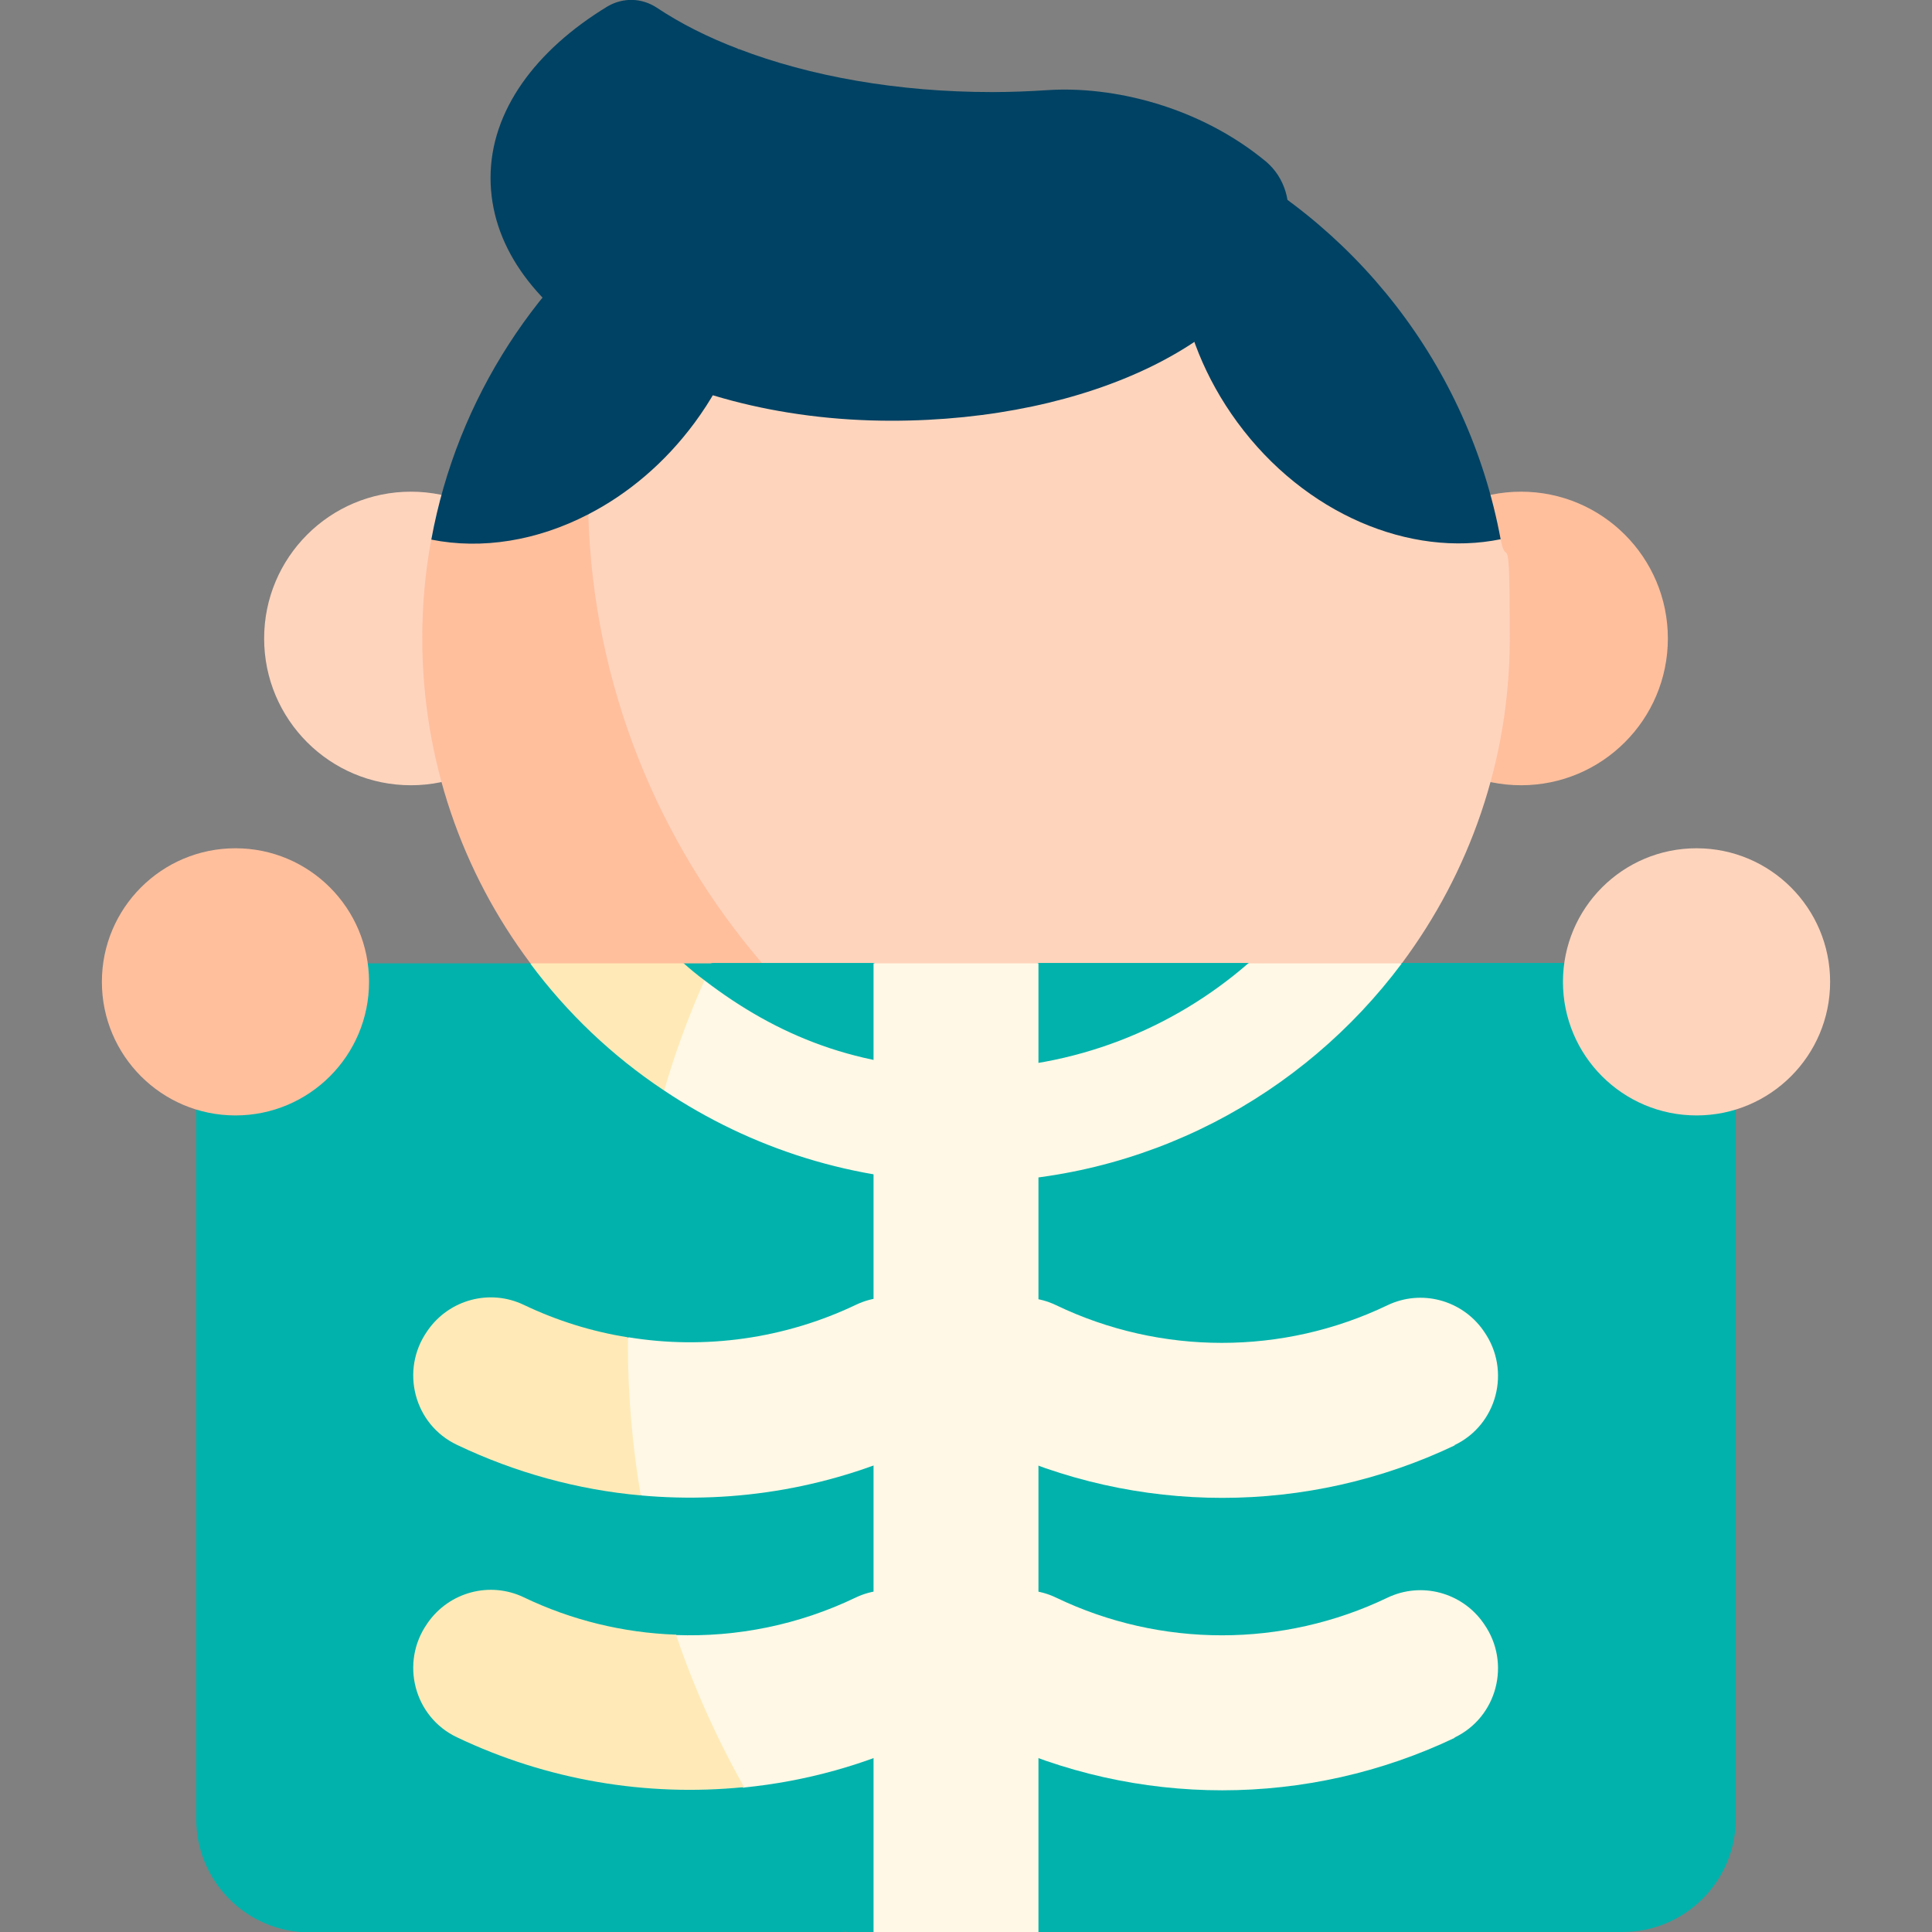 <svg xmlns="http://www.w3.org/2000/svg" id="Capa_1" data-name="Capa 1" viewBox="0 0 512 512"><rect x="0" y="0" width="512" height="512" fill="#808080" stroke="none"/><defs><style>      .cls-1 {        fill: #fff8e6;      }      .cls-1, .cls-2, .cls-3, .cls-4, .cls-5, .cls-6 {        stroke-width: 0px;      }      .cls-2 {        fill: #01b2ac;      }      .cls-3 {        fill: #ffd4bd;      }      .cls-4 {        fill: #ffbf9d;      }      .cls-5 {        fill: #ffeab7;      }      .cls-6 {        fill: #004263;      }    </style></defs><circle class="cls-3" cx="108.9" cy="169.2" r="38.9"></circle><circle class="cls-4" cx="403.1" cy="169.2" r="38.9"></circle><path class="cls-3" d="M371.5,255.3c17.9-24,28.6-53.8,28.6-86.1s-.8-17.7-2.4-26.2l-66.2-81.9-111.9-12.8-81.6,75.4,41.3,131.7,89.7,42.1,102.5-42.1Z"></path><path class="cls-4" d="M202,255.3c-27.6-32.2-44.8-73.6-46.1-119.1l-23.3-11.3-18.3,18c-1.6,8.5-2.4,17.3-2.4,26.2,0,32.3,10.6,62.1,28.6,86.1l32.8,13.7,28.8-13.7Z"></path><path class="cls-2" d="M224.1,512h7.4l21.8-8.7,21.8,8.7h154.9c16.5,0,30-13.4,30-30v-196.8c0-16.5-13.4-30-30-30h-58.5l-23.3,10.6-17.4-10.6h-55.6l-21.8,13.7-21.8-13.7h-42.8l-48.2,16.9-15.4,91.3,47.6,133.9,51.5,14.6Z"></path><path class="cls-2" d="M166.4,356.2c0-36.1,8-70.3,22.3-100.9h-7.5l-17.6,8.8-23.1-8.8h-58.5c-16.5,0-30,13.4-30,30v196.8c0,16.5,13.4,30,30,30h142.1c-36-41.8-57.7-96.3-57.7-155.8Z"></path><path class="cls-1" d="M176,289c22.9,15.3,50.4,24.3,80,24.3,47.3,0,89.2-22.8,115.5-58h-40.7c-20,17.4-46.2,28-74.8,28s-50.1-8.8-69.3-23.5l-16.9,6,6.2,23.2Z"></path><path class="cls-5" d="M186.7,259.8c-1.9-1.4-3.7-2.9-5.5-4.5h-40.7c9.8,13.2,21.8,24.6,35.5,33.7,2.9-10,6.5-19.8,10.7-29.2Z"></path><path class="cls-1" d="M231.5,255.3h43.7v256.7h-43.7V255.3Z"></path><path class="cls-1" d="M169.8,396.3c25.4,2.3,51.2-2.1,74.7-13.4,11.4-5.4,15.1-19.8,7.9-30.1,0-.1-.2-.2-.2-.3-5.7-8.1-16.5-11-25.4-6.7-18.9,9-40,11.9-60.2,8.6l-8.1,6.6v25.7l11.4,9.5Z"></path><path class="cls-5" d="M166.4,356.2c0-.6,0-1.2,0-1.8-9.5-1.5-18.8-4.4-27.6-8.6-9-4.3-19.7-1.4-25.4,6.7,0,.1-.2.2-.2.3-7.2,10.3-3.5,24.7,7.9,30.1,15.5,7.4,32,11.9,48.7,13.4-2.2-13-3.4-26.4-3.4-40.1h0Z"></path><path class="cls-1" d="M385.6,383c-39,18.6-84.4,18.6-123.4,0-11.4-5.4-15.1-19.8-7.9-30.1,0-.1.2-.2.2-.3,5.7-8.1,16.5-11,25.4-6.7,27.7,13.3,60.1,13.3,87.8,0,9-4.3,19.7-1.4,25.4,6.7,0,.1.2.2.2.3,7.2,10.3,3.5,24.7-7.9,30.1h0Z"></path><path class="cls-1" d="M197.2,473.7c16.2-1.6,32.2-6,47.2-13.2,11.4-5.4,15.1-19.8,7.9-30.1,0-.1-.2-.2-.2-.3-5.7-8.1-16.5-11-25.4-6.7-15,7.2-31.4,10.5-47.6,9.9l-6.4,8.8,9.6,25.3,14.9,6.4Z"></path><path class="cls-5" d="M179,433.2c-13.8-.5-27.5-3.8-40.2-9.9-9-4.3-19.7-1.4-25.4,6.7,0,.1-.2.2-.2.3-7.2,10.3-3.5,24.7,7.9,30.1,23.9,11.4,50.3,15.8,76.1,13.2-7.2-12.8-13.3-26.3-18.1-40.5Z"></path><path class="cls-1" d="M385.6,460.5c-39,18.6-84.4,18.6-123.4,0-11.4-5.4-15.1-19.8-7.9-30.1,0-.1.2-.2.2-.3,5.7-8.1,16.5-11,25.4-6.7,27.7,13.3,60.1,13.3,87.8,0,9-4.3,19.7-1.4,25.4,6.7,0,.1.2.2.2.3,7.2,10.3,3.5,24.7-7.9,30.1h0Z"></path><circle class="cls-4" cx="62.4" cy="260.2" r="35.4"></circle><circle class="cls-3" cx="449.6" cy="260.2" r="35.4"></circle><path class="cls-6" d="M397.7,143c-8.5-46.1-38.9-84.6-80.1-104.1-10,21.1-6.8,49.7,10.3,73,17.9,24.4,45.9,35.9,69.8,31Z"></path><path class="cls-6" d="M155.9,136.3c10.5-5.4,20.3-13.6,28.2-24.3,17.2-23.3,20.4-51.9,10.3-73-7.7,3.6-14.9,7.9-21.8,12.8l-34.8,50.1,18.1,34.5Z"></path><path class="cls-6" d="M155.8,130.4c0-28,6-54.6,16.8-78.7-29.9,21.3-51.4,53.7-58.3,91.3,13.4,2.7,28.1.3,41.6-6.7,0-2,0-3.9,0-5.9Z"></path><path class="cls-6" d="M159.7,91.7c19.3,12.2,46.5,19.8,76.5,19.8,52.6,0,96.2-21.2,104.6-51.2,1.8-6.4-.4-13.3-5.2-17.4-17.7-14.7-40.7-20.2-58.2-19-4.7.3-9.5.5-14.4.5-25.2,0-48.4-4.2-67.2-11.4l-44.4,16.7,8.2,62Z"></path><path class="cls-6" d="M195.8,13c-8.2-3.1-15.5-6.8-21.8-11-4-2.6-8.9-2.7-13-.3-19.1,11.6-31,27.7-31,45.4s11.3,33,29.6,44.5c6-29.2,18.6-56,36.1-78.7Z"></path></svg>